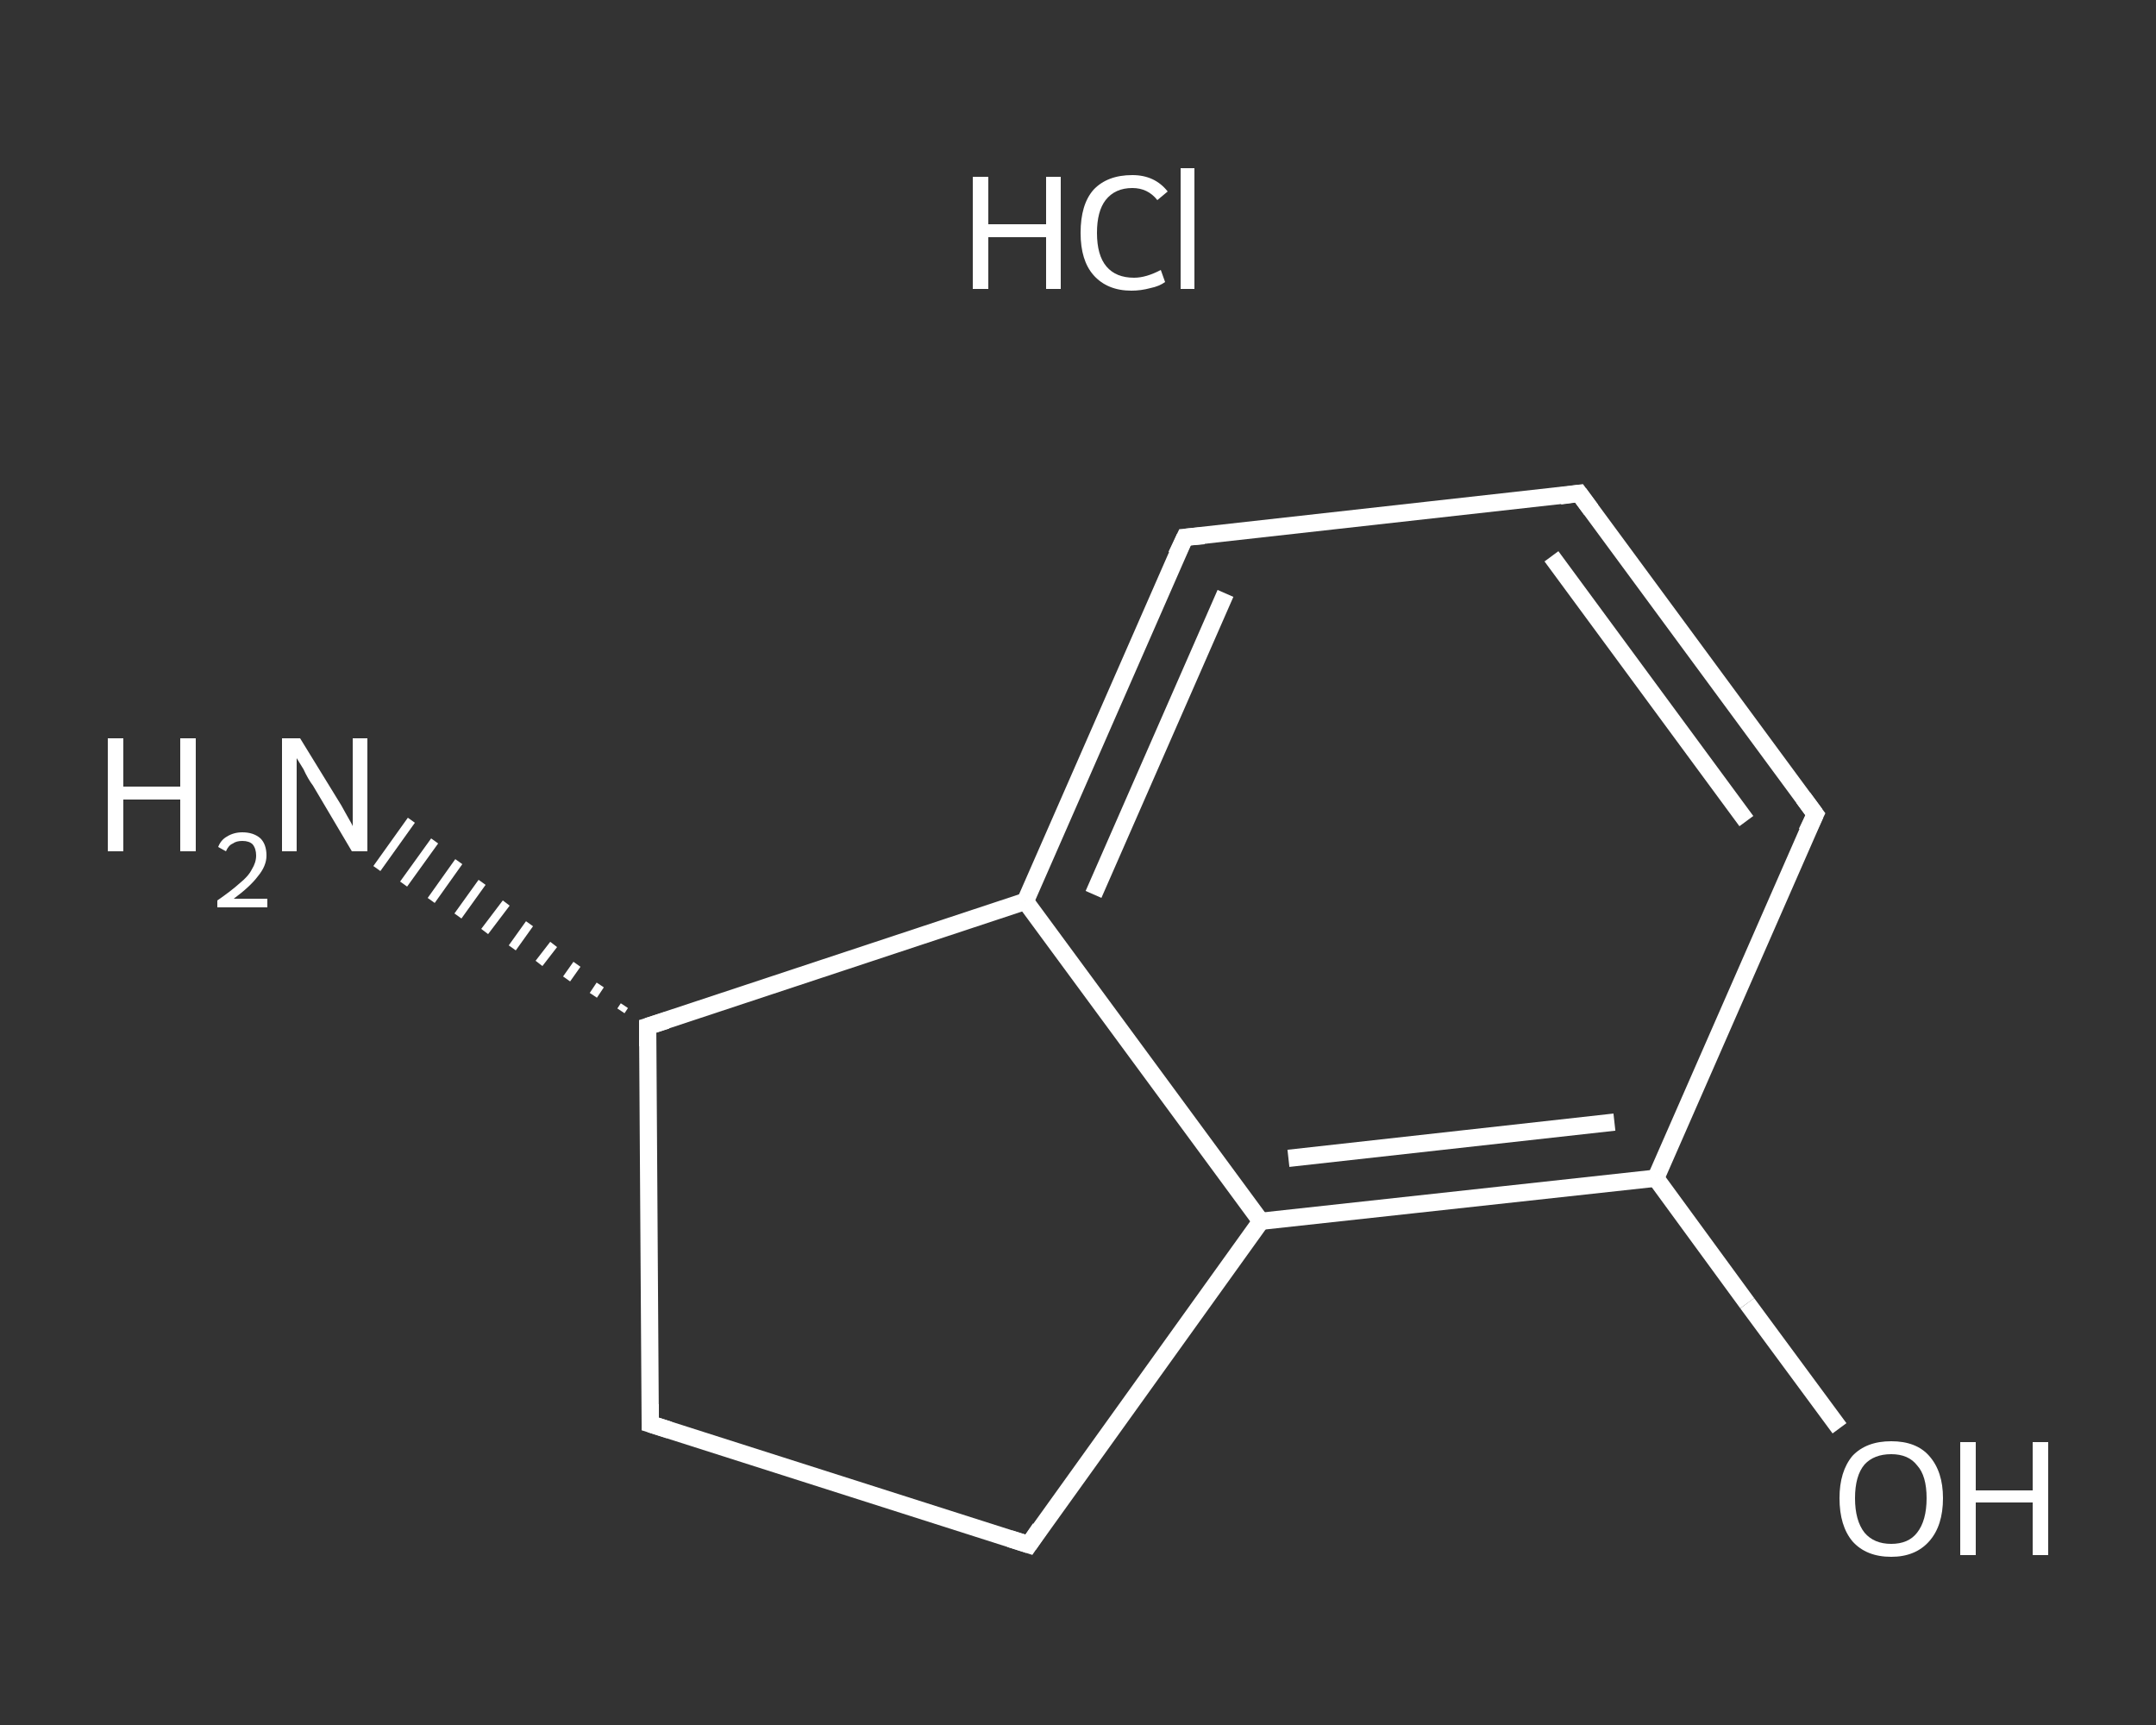 <?xml version='1.0' encoding='iso-8859-1'?>
<svg version='1.1' baseProfile='full'
              xmlns='http://www.w3.org/2000/svg'
                      xmlns:rdkit='http://www.rdkit.org/xml'
                      xmlns:xlink='http://www.w3.org/1999/xlink'
                  xml:space='preserve'
width='250px' height='200px' viewBox='0 0 250 200'>
<rect x="0" y="0" width="250" height="200" fill="#333333" stroke="none"/>
<!-- END OF HEADER -->
<rect style='opacity:1.0;fill:transparent;stroke:none' width='250.0' height='200.0' x='0.0' y='0.0'> </rect>
<path class='bond-0 atom-2 atom-1' d='M 72.0,117.2 L 72.4,116.6' style='fill:none;fill-rule:evenodd;stroke:#FFFFFF;stroke-width:1.0px;stroke-linecap:butt;stroke-linejoin:miter;stroke-opacity:1' />
<path class='bond-0 atom-2 atom-1' d='M 68.8,115.4 L 69.6,114.2' style='fill:none;fill-rule:evenodd;stroke:#FFFFFF;stroke-width:1.0px;stroke-linecap:butt;stroke-linejoin:miter;stroke-opacity:1' />
<path class='bond-0 atom-2 atom-1' d='M 65.7,113.5 L 66.9,111.8' style='fill:none;fill-rule:evenodd;stroke:#FFFFFF;stroke-width:1.0px;stroke-linecap:butt;stroke-linejoin:miter;stroke-opacity:1' />
<path class='bond-0 atom-2 atom-1' d='M 62.5,111.7 L 64.2,109.5' style='fill:none;fill-rule:evenodd;stroke:#FFFFFF;stroke-width:1.0px;stroke-linecap:butt;stroke-linejoin:miter;stroke-opacity:1' />
<path class='bond-0 atom-2 atom-1' d='M 59.4,109.9 L 61.4,107.1' style='fill:none;fill-rule:evenodd;stroke:#FFFFFF;stroke-width:1.0px;stroke-linecap:butt;stroke-linejoin:miter;stroke-opacity:1' />
<path class='bond-0 atom-2 atom-1' d='M 56.2,108.0 L 58.7,104.7' style='fill:none;fill-rule:evenodd;stroke:#FFFFFF;stroke-width:1.0px;stroke-linecap:butt;stroke-linejoin:miter;stroke-opacity:1' />
<path class='bond-0 atom-2 atom-1' d='M 53.1,106.2 L 55.9,102.3' style='fill:none;fill-rule:evenodd;stroke:#FFFFFF;stroke-width:1.0px;stroke-linecap:butt;stroke-linejoin:miter;stroke-opacity:1' />
<path class='bond-0 atom-2 atom-1' d='M 50.0,104.4 L 53.2,99.9' style='fill:none;fill-rule:evenodd;stroke:#FFFFFF;stroke-width:1.0px;stroke-linecap:butt;stroke-linejoin:miter;stroke-opacity:1' />
<path class='bond-0 atom-2 atom-1' d='M 46.8,102.5 L 50.4,97.5' style='fill:none;fill-rule:evenodd;stroke:#FFFFFF;stroke-width:1.0px;stroke-linecap:butt;stroke-linejoin:miter;stroke-opacity:1' />
<path class='bond-0 atom-2 atom-1' d='M 43.7,100.7 L 47.7,95.1' style='fill:none;fill-rule:evenodd;stroke:#FFFFFF;stroke-width:1.0px;stroke-linecap:butt;stroke-linejoin:miter;stroke-opacity:1' />
<path class='bond-1 atom-2 atom-3' d='M 75.1,119.0 L 75.4,165.1' style='fill:none;fill-rule:evenodd;stroke:#FFFFFF;stroke-width:2.0px;stroke-linecap:butt;stroke-linejoin:miter;stroke-opacity:1' />
<path class='bond-2 atom-3 atom-4' d='M 75.4,165.1 L 119.3,179.1' style='fill:none;fill-rule:evenodd;stroke:#FFFFFF;stroke-width:2.0px;stroke-linecap:butt;stroke-linejoin:miter;stroke-opacity:1' />
<path class='bond-3 atom-4 atom-5' d='M 119.3,179.1 L 146.2,141.6' style='fill:none;fill-rule:evenodd;stroke:#FFFFFF;stroke-width:2.0px;stroke-linecap:butt;stroke-linejoin:miter;stroke-opacity:1' />
<path class='bond-4 atom-5 atom-6' d='M 146.2,141.6 L 192.0,136.6' style='fill:none;fill-rule:evenodd;stroke:#FFFFFF;stroke-width:2.0px;stroke-linecap:butt;stroke-linejoin:miter;stroke-opacity:1' />
<path class='bond-4 atom-5 atom-6' d='M 149.4,134.3 L 187.2,130.1' style='fill:none;fill-rule:evenodd;stroke:#FFFFFF;stroke-width:2.0px;stroke-linecap:butt;stroke-linejoin:miter;stroke-opacity:1' />
<path class='bond-5 atom-6 atom-7' d='M 192.0,136.6 L 202.6,151.1' style='fill:none;fill-rule:evenodd;stroke:#FFFFFF;stroke-width:2.0px;stroke-linecap:butt;stroke-linejoin:miter;stroke-opacity:1' />
<path class='bond-5 atom-6 atom-7' d='M 202.6,151.1 L 213.3,165.6' style='fill:none;fill-rule:evenodd;stroke:#FFFFFF;stroke-width:2.0px;stroke-linecap:butt;stroke-linejoin:miter;stroke-opacity:1' />
<path class='bond-6 atom-6 atom-8' d='M 192.0,136.6 L 210.5,94.4' style='fill:none;fill-rule:evenodd;stroke:#FFFFFF;stroke-width:2.0px;stroke-linecap:butt;stroke-linejoin:miter;stroke-opacity:1' />
<path class='bond-7 atom-8 atom-9' d='M 210.5,94.4 L 183.1,57.2' style='fill:none;fill-rule:evenodd;stroke:#FFFFFF;stroke-width:2.0px;stroke-linecap:butt;stroke-linejoin:miter;stroke-opacity:1' />
<path class='bond-7 atom-8 atom-9' d='M 202.5,95.2 L 179.9,64.5' style='fill:none;fill-rule:evenodd;stroke:#FFFFFF;stroke-width:2.0px;stroke-linecap:butt;stroke-linejoin:miter;stroke-opacity:1' />
<path class='bond-8 atom-9 atom-10' d='M 183.1,57.2 L 137.4,62.3' style='fill:none;fill-rule:evenodd;stroke:#FFFFFF;stroke-width:2.0px;stroke-linecap:butt;stroke-linejoin:miter;stroke-opacity:1' />
<path class='bond-9 atom-10 atom-11' d='M 137.4,62.3 L 118.9,104.5' style='fill:none;fill-rule:evenodd;stroke:#FFFFFF;stroke-width:2.0px;stroke-linecap:butt;stroke-linejoin:miter;stroke-opacity:1' />
<path class='bond-9 atom-10 atom-11' d='M 142.1,68.8 L 126.8,103.7' style='fill:none;fill-rule:evenodd;stroke:#FFFFFF;stroke-width:2.0px;stroke-linecap:butt;stroke-linejoin:miter;stroke-opacity:1' />
<path class='bond-10 atom-11 atom-2' d='M 118.9,104.5 L 75.1,119.0' style='fill:none;fill-rule:evenodd;stroke:#FFFFFF;stroke-width:2.0px;stroke-linecap:butt;stroke-linejoin:miter;stroke-opacity:1' />
<path class='bond-11 atom-11 atom-5' d='M 118.9,104.5 L 146.2,141.6' style='fill:none;fill-rule:evenodd;stroke:#FFFFFF;stroke-width:2.0px;stroke-linecap:butt;stroke-linejoin:miter;stroke-opacity:1' />
<path d='M 75.1,121.3 L 75.1,119.0 L 77.3,118.3' style='fill:none;stroke:#FFFFFF;stroke-width:2.0px;stroke-linecap:butt;stroke-linejoin:miter;stroke-opacity:1;' />
<path d='M 75.4,162.8 L 75.4,165.1 L 77.6,165.8' style='fill:none;stroke:#FFFFFF;stroke-width:2.0px;stroke-linecap:butt;stroke-linejoin:miter;stroke-opacity:1;' />
<path d='M 117.1,178.4 L 119.3,179.1 L 120.6,177.2' style='fill:none;stroke:#FFFFFF;stroke-width:2.0px;stroke-linecap:butt;stroke-linejoin:miter;stroke-opacity:1;' />
<path d='M 209.5,96.5 L 210.5,94.4 L 209.1,92.5' style='fill:none;stroke:#FFFFFF;stroke-width:2.0px;stroke-linecap:butt;stroke-linejoin:miter;stroke-opacity:1;' />
<path d='M 184.5,59.1 L 183.1,57.2 L 180.9,57.5' style='fill:none;stroke:#FFFFFF;stroke-width:2.0px;stroke-linecap:butt;stroke-linejoin:miter;stroke-opacity:1;' />
<path d='M 139.6,62.1 L 137.4,62.3 L 136.4,64.4' style='fill:none;stroke:#FFFFFF;stroke-width:2.0px;stroke-linecap:butt;stroke-linejoin:miter;stroke-opacity:1;' />
<path class='atom-0' d='M 112.8 20.5
L 114.6 20.5
L 114.6 26.0
L 121.3 26.0
L 121.3 20.5
L 123.0 20.5
L 123.0 33.5
L 121.3 33.5
L 121.3 27.5
L 114.6 27.5
L 114.6 33.5
L 112.8 33.5
L 112.8 20.5
' fill='#FFFFFF'/>
<path class='atom-0' d='M 125.3 27.0
Q 125.3 23.7, 126.8 22.0
Q 128.4 20.3, 131.3 20.3
Q 133.9 20.3, 135.4 22.2
L 134.2 23.2
Q 133.1 21.8, 131.3 21.8
Q 129.3 21.8, 128.2 23.2
Q 127.2 24.5, 127.2 27.0
Q 127.2 29.6, 128.3 30.9
Q 129.4 32.2, 131.5 32.2
Q 132.9 32.2, 134.6 31.3
L 135.1 32.7
Q 134.4 33.2, 133.4 33.4
Q 132.3 33.7, 131.2 33.7
Q 128.4 33.7, 126.8 31.9
Q 125.3 30.2, 125.3 27.0
' fill='#FFFFFF'/>
<path class='atom-0' d='M 136.9 19.5
L 138.5 19.5
L 138.5 33.5
L 136.9 33.5
L 136.9 19.5
' fill='#FFFFFF'/>
<path class='atom-1' d='M 12.5 85.6
L 14.3 85.6
L 14.3 91.2
L 20.9 91.2
L 20.9 85.6
L 22.7 85.6
L 22.7 98.7
L 20.9 98.7
L 20.9 92.7
L 14.3 92.7
L 14.3 98.7
L 12.5 98.7
L 12.5 85.6
' fill='#FFFFFF'/>
<path class='atom-1' d='M 25.3 98.2
Q 25.6 97.4, 26.3 97.0
Q 27.1 96.5, 28.1 96.5
Q 29.4 96.5, 30.2 97.2
Q 30.9 97.9, 30.9 99.2
Q 30.9 100.4, 29.9 101.6
Q 29.0 102.8, 27.1 104.2
L 31.0 104.2
L 31.0 105.2
L 25.2 105.2
L 25.2 104.4
Q 26.8 103.3, 27.8 102.4
Q 28.8 101.6, 29.2 100.8
Q 29.7 100.0, 29.7 99.2
Q 29.7 98.4, 29.3 97.9
Q 28.9 97.5, 28.1 97.5
Q 27.4 97.5, 27.0 97.8
Q 26.5 98.0, 26.2 98.7
L 25.3 98.2
' fill='#FFFFFF'/>
<path class='atom-1' d='M 34.8 85.6
L 39.1 92.6
Q 39.5 93.2, 40.2 94.5
Q 40.9 95.7, 40.9 95.8
L 40.9 85.6
L 42.6 85.6
L 42.6 98.7
L 40.8 98.7
L 36.3 91.1
Q 35.7 90.3, 35.2 89.2
Q 34.6 88.2, 34.4 87.9
L 34.4 98.7
L 32.7 98.7
L 32.7 85.6
L 34.8 85.6
' fill='#FFFFFF'/>
<path class='atom-7' d='M 213.3 173.7
Q 213.3 170.6, 214.8 168.8
Q 216.4 167.1, 219.3 167.1
Q 222.2 167.1, 223.7 168.8
Q 225.3 170.6, 225.3 173.7
Q 225.3 176.9, 223.7 178.7
Q 222.1 180.5, 219.3 180.5
Q 216.4 180.5, 214.8 178.7
Q 213.3 176.9, 213.3 173.7
M 219.3 179.0
Q 221.3 179.0, 222.3 177.7
Q 223.4 176.3, 223.4 173.7
Q 223.4 171.1, 222.3 169.9
Q 221.3 168.6, 219.3 168.6
Q 217.3 168.6, 216.2 169.8
Q 215.1 171.1, 215.1 173.7
Q 215.1 176.3, 216.2 177.7
Q 217.3 179.0, 219.3 179.0
' fill='#FFFFFF'/>
<path class='atom-7' d='M 227.3 167.2
L 229.1 167.2
L 229.1 172.8
L 235.7 172.8
L 235.7 167.2
L 237.5 167.2
L 237.5 180.3
L 235.7 180.3
L 235.7 174.2
L 229.1 174.2
L 229.1 180.3
L 227.3 180.3
L 227.3 167.2
' fill='#FFFFFF'/>
</svg>
